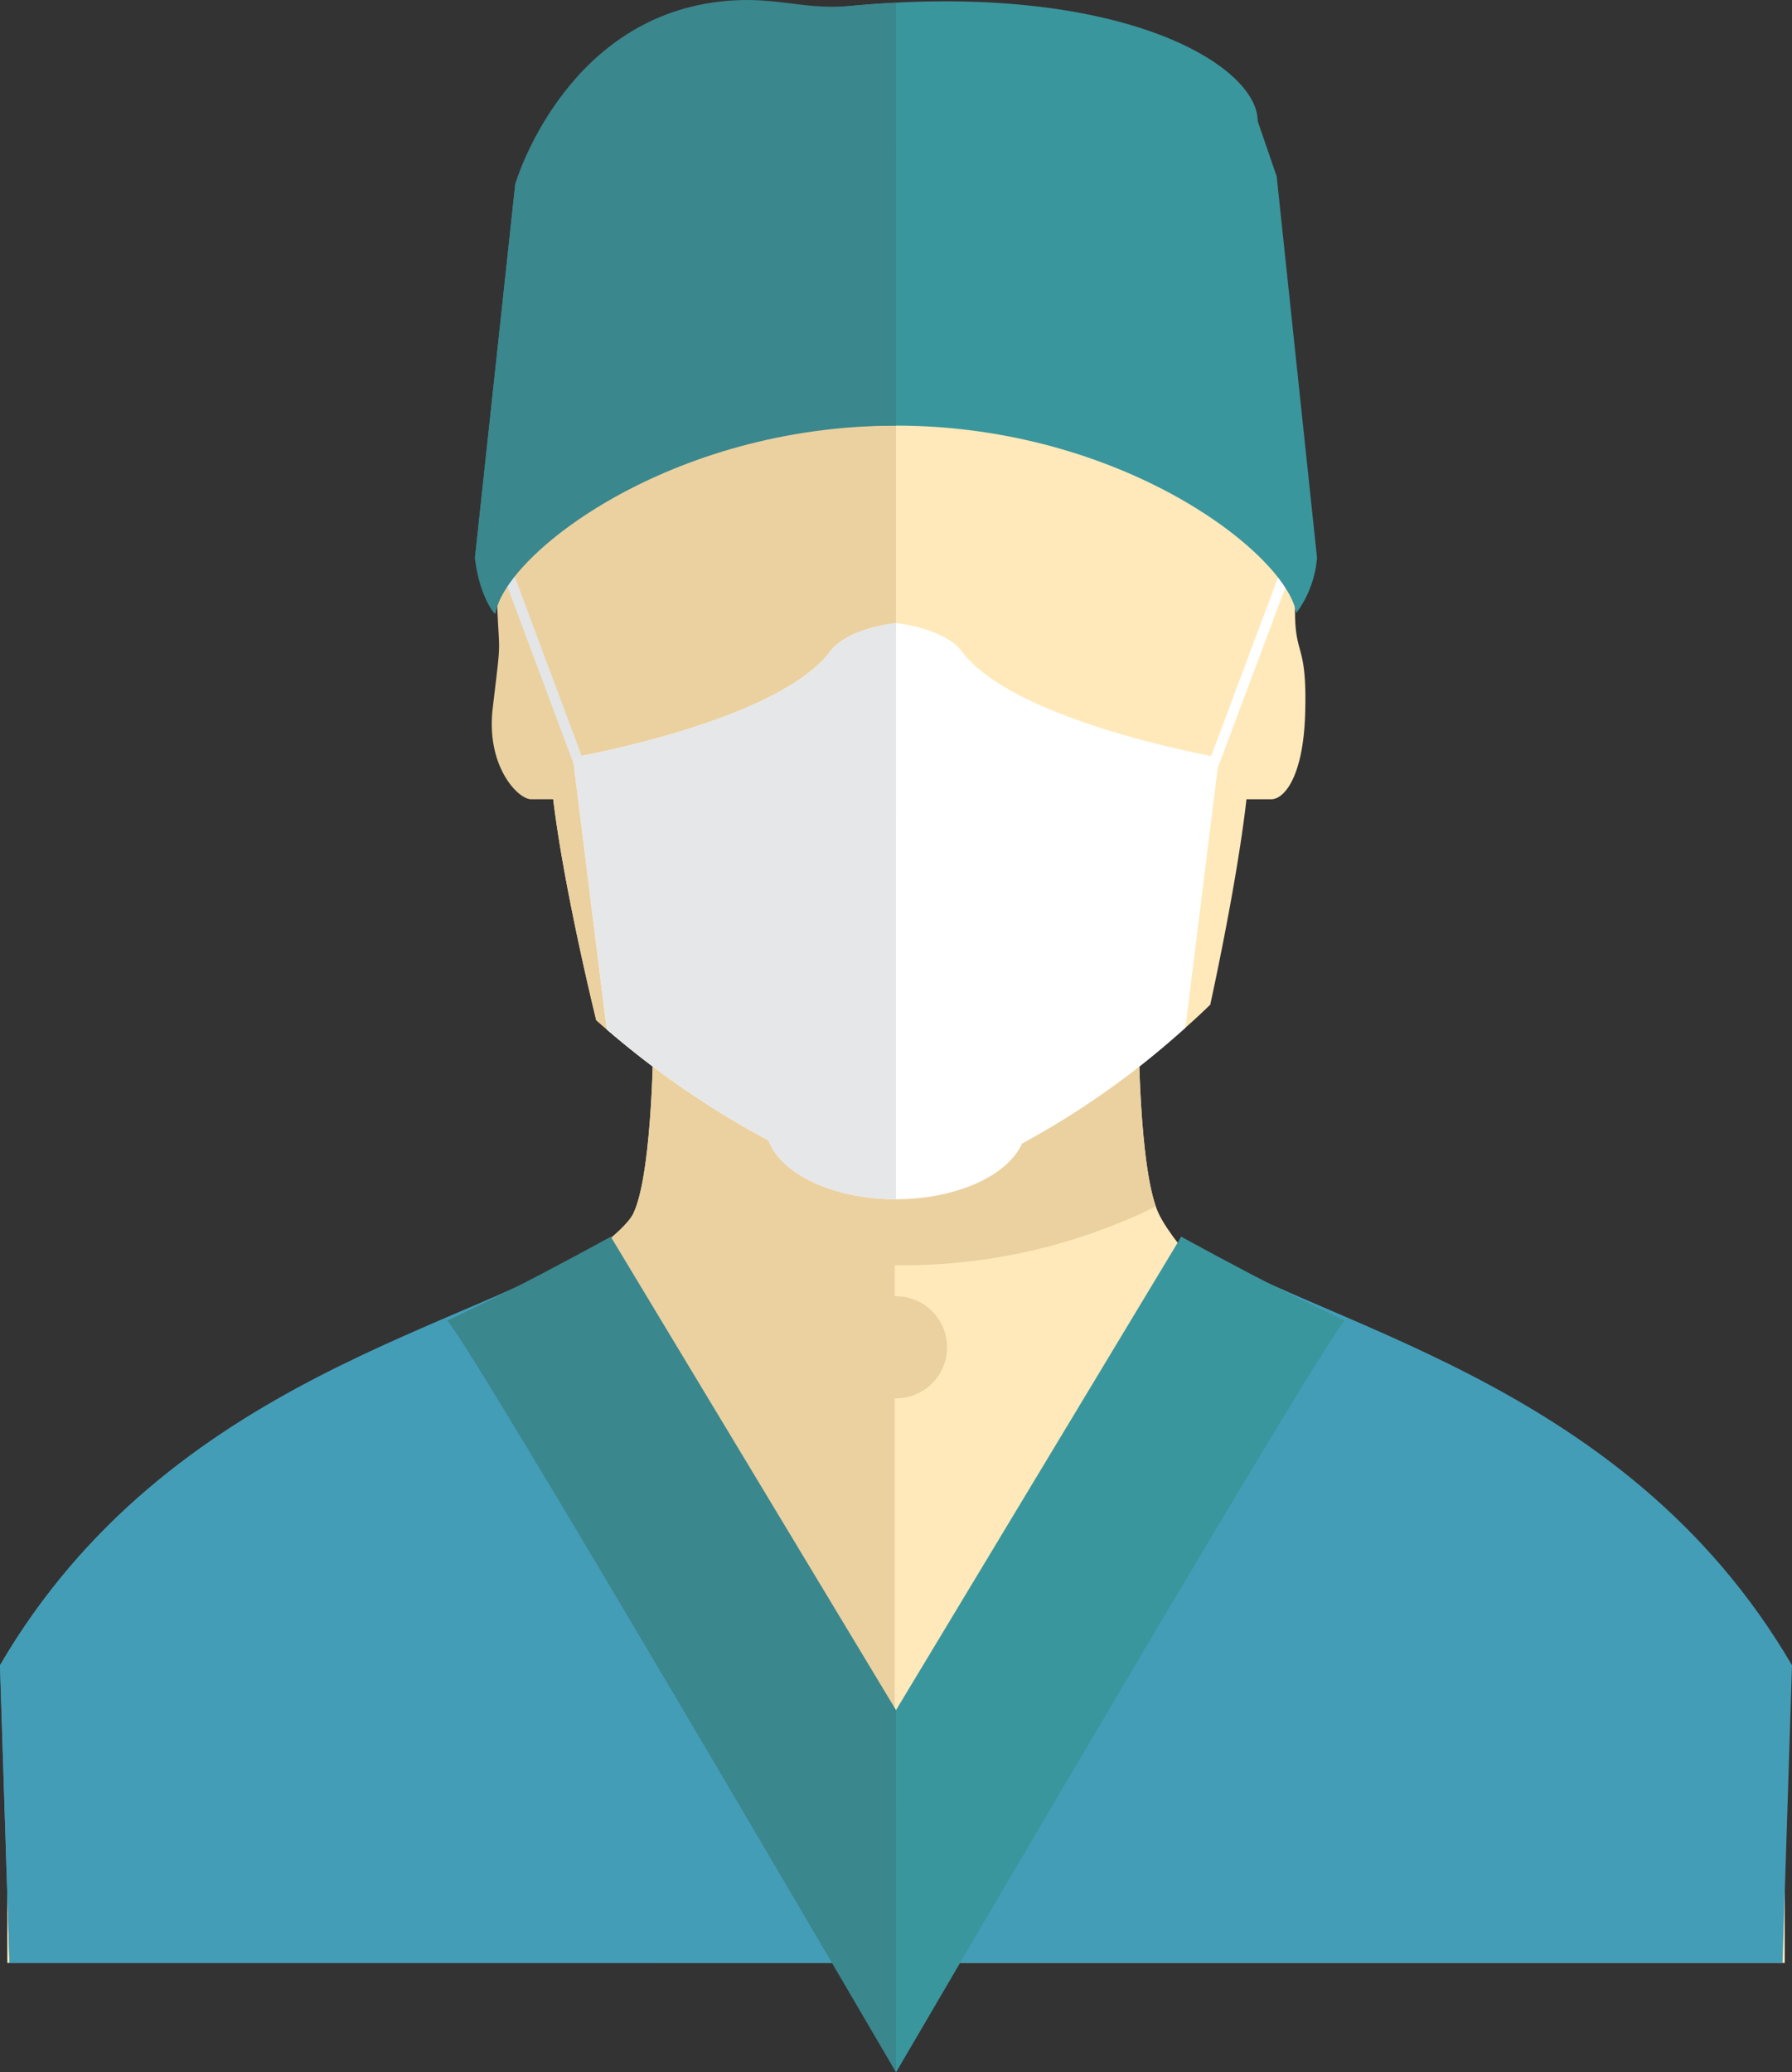 <?xml version="1.0" encoding="UTF-8"?> <svg xmlns="http://www.w3.org/2000/svg" width="202.204" height="233.788" viewBox="0 0 202.204 233.788"><rect x="0" y="0" width="202.204" height="233.788" fill="#333333" stroke="none"/><g transform="translate(-92.7 -108.275)"><path d="M294.721,419.5v-11.1c0-24.43-14.429-42.328-37.712-52.551-10.583-4.647-11.15-9.513-23.5-9.513,0,0-7.5-7.306-9.436-11.376-2.277-4.788-2.275-21.21-2.275-21.21H167.078s0,16.422-2.275,21.21c-1.936,4.07-22.21,16.211-32.746,20.8-23.383,10.2-37.9,28.139-37.9,52.635v11.1Z" transform="translate(-0.635 -89.788)" fill="#ffe9ba"></path><path d="M281.373,179.093c0-19.368-18.2-35.069-40.648-35.069s-40.647,15.7-40.647,35.069c0,.8.042,1.582.1,2.365-.57,6.823,1.467,20.95,1.467,27.009,0,9.3,5.256,30.521,5.256,30.521a101.928,101.928,0,0,0,19.442,13.569c1.4,3.784,7.305,6.625,14.38,6.625,6.855,0,12.6-2.67,14.223-6.278,11.244-5.75,21.237-15.666,21.237-15.666s4.474-20.225,4.474-28.77c0-5.9,1.189-18.9.5-25.741A30.646,30.646,0,0,0,281.373,179.093Z" transform="translate(-46.923 -15.622)" fill="#ffe9ba"></path><path d="M240.726,144.024h0c-22.449,0-40.647,15.7-40.647,35.069,0,.8.042,1.582.1,2.365-.57,6.823,1.467,20.95,1.467,27.009,0,9.3,5.256,30.521,5.256,30.521a101.928,101.928,0,0,0,19.442,13.569c1.4,3.784,7.305,6.625,14.38,6.625h0Z" transform="translate(-46.923 -15.622)" fill="#ebd1a0"></path><path d="M271.685,334.17A64.933,64.933,0,0,1,242.37,340.8h-.148v56.424H203.829v-54.8c4.63-3.106,8.145-5.9,8.9-7.474,2.264-4.744,2.275-20.9,2.275-21.216h54.728C269.728,314.046,269.74,328.653,271.685,334.17Z" transform="translate(-48.562 -89.786)" fill="#ebd1a0"></path><path d="M201.96,243.083a2.927,2.927,0,0,1-2.775,3.058H195.2c-1.533,0-5.11-3.784-4.345-10.26,1.019-8.626.734-5.368.481-12.291-.086-2.343-2.232-5.028-.688-5.736,2.081-.955,8.534,0,8.534,0a2.926,2.926,0,0,1,2.775,3.057Z" transform="translate(-42.56 -47.699)" fill="#ebd1a0"></path><path d="M335.451,243.083a2.926,2.926,0,0,0,2.775,3.058h3.982c1.533,0,3.632-2.647,3.841-9.634.26-8.694-1.368-5.995-1.114-12.918.086-2.343,3.37-5.028,1.826-5.736-2.081-.955-8.534,0-8.534,0a2.926,2.926,0,0,0-2.775,3.057Z" transform="translate(-106.08 -47.699)" fill="#ffe9ba"></path><g transform="translate(149.315 172.335)"><path d="M280.433,248.291s-23-3.982-29.009-11.945c-2.043-2.707-7.442-3.209-7.442-3.209s-5.4.5-7.442,3.209c-6.01,7.963-29.008,11.945-29.008,11.945l3.813,30.677A100.218,100.218,0,0,0,229.6,291.5c1.4,3.784,7.305,6.625,14.38,6.625,6.855,0,12.6-2.67,14.223-6.278a94.245,94.245,0,0,0,18.439-13.069Z" transform="translate(-199.495 -226.899)" fill="#fff"></path><g transform="translate(0 0)"><rect width="1.171" height="24.215" transform="matrix(0.937, -0.35, 0.35, 0.937, 0, 0.41)" fill="#e3e5e6"></rect></g><g transform="translate(79.505 0.001)"><rect width="24.215" height="1.17" transform="matrix(0.351, -0.937, 0.937, 0.351, 0, 22.678)" fill="#fff"></rect></g><path d="M243.978,233.139c-.048,0-5.4.513-7.438,3.208-6.01,7.963-29.008,11.945-29.008,11.945l3.813,30.677A100.249,100.249,0,0,0,229.6,291.5c1.4,3.783,7.3,6.624,14.376,6.625Z" transform="translate(-199.495 -226.9)" fill="#e6e7e8"></path></g><g transform="translate(92.7 247.793)"><path d="M225.986,356.082,193.8,421.142l-32.442-64.676c-14.439,9.983-49.512,15.163-68.661,47.963L93.77,438H293.834l1.07-33.57C275.755,371.629,240.426,366.065,225.986,356.082Z" transform="translate(-92.7 -356.082)" fill="#449db7"></path><path d="M193.8,421.44l-32.886-64.676c-14.44,9.983-49.067,15.163-68.216,47.963l1.07,33.57H193.8Z" transform="translate(-92.7 -356.38)" fill="#449db7"></path><g transform="translate(50.465)"><path d="M232.972,409.487v40.865s-47.262-80.921-50.638-84.822c0,0,.5-.16,6.982-3.38,4.4-2.186,11.471-6.068,11.471-6.068Z" transform="translate(-182.334 -356.082)" fill="#3a878d"></path><path d="M272.275,409.487v40.865s47.261-80.921,50.637-84.822c0,0-.5-.16-6.982-3.38-4.4-2.186-11.471-6.068-11.471-6.068Z" transform="translate(-221.637 -356.082)" fill="#3a969d"></path></g></g><circle cx="5.759" cy="5.759" r="5.759" transform="translate(188.043 254.509)" fill="#ebd1a0"></circle><path d="M276.213,122.059l2.144,6.236,4.55,43.007a12.014,12.014,0,0,1-2.339,6.252c-1.129-6.706-19.666-21.143-45.173-21.143-25.482,0-46.28,8.749-47.448,15.441a4.027,4.027,0,0,1-.051-.55l4.55-42.184,2.308-5.346c7.183-5.717,4.628-10.715,21.545-13.253,6.8-1.02,8.264-.924,14.02-1.461C260.529,106.239,276.213,115.664,276.213,122.059Z" transform="translate(-41.6 -0.118)" fill="#3a969d"></path><path d="M235.4,108.58c-1.672.084-3.365.2-5.082.36-5.756.537-8.927-1.381-15.726-.36C197.677,111.118,192.447,129,192.447,129l-4.55,42.184c.373,4.126,2.374,6.837,2.326,6.238,1.168-6.692,19.691-21.129,45.173-21.129Z" transform="translate(-41.6 0)" fill="#3a878d"></path></g></svg> 